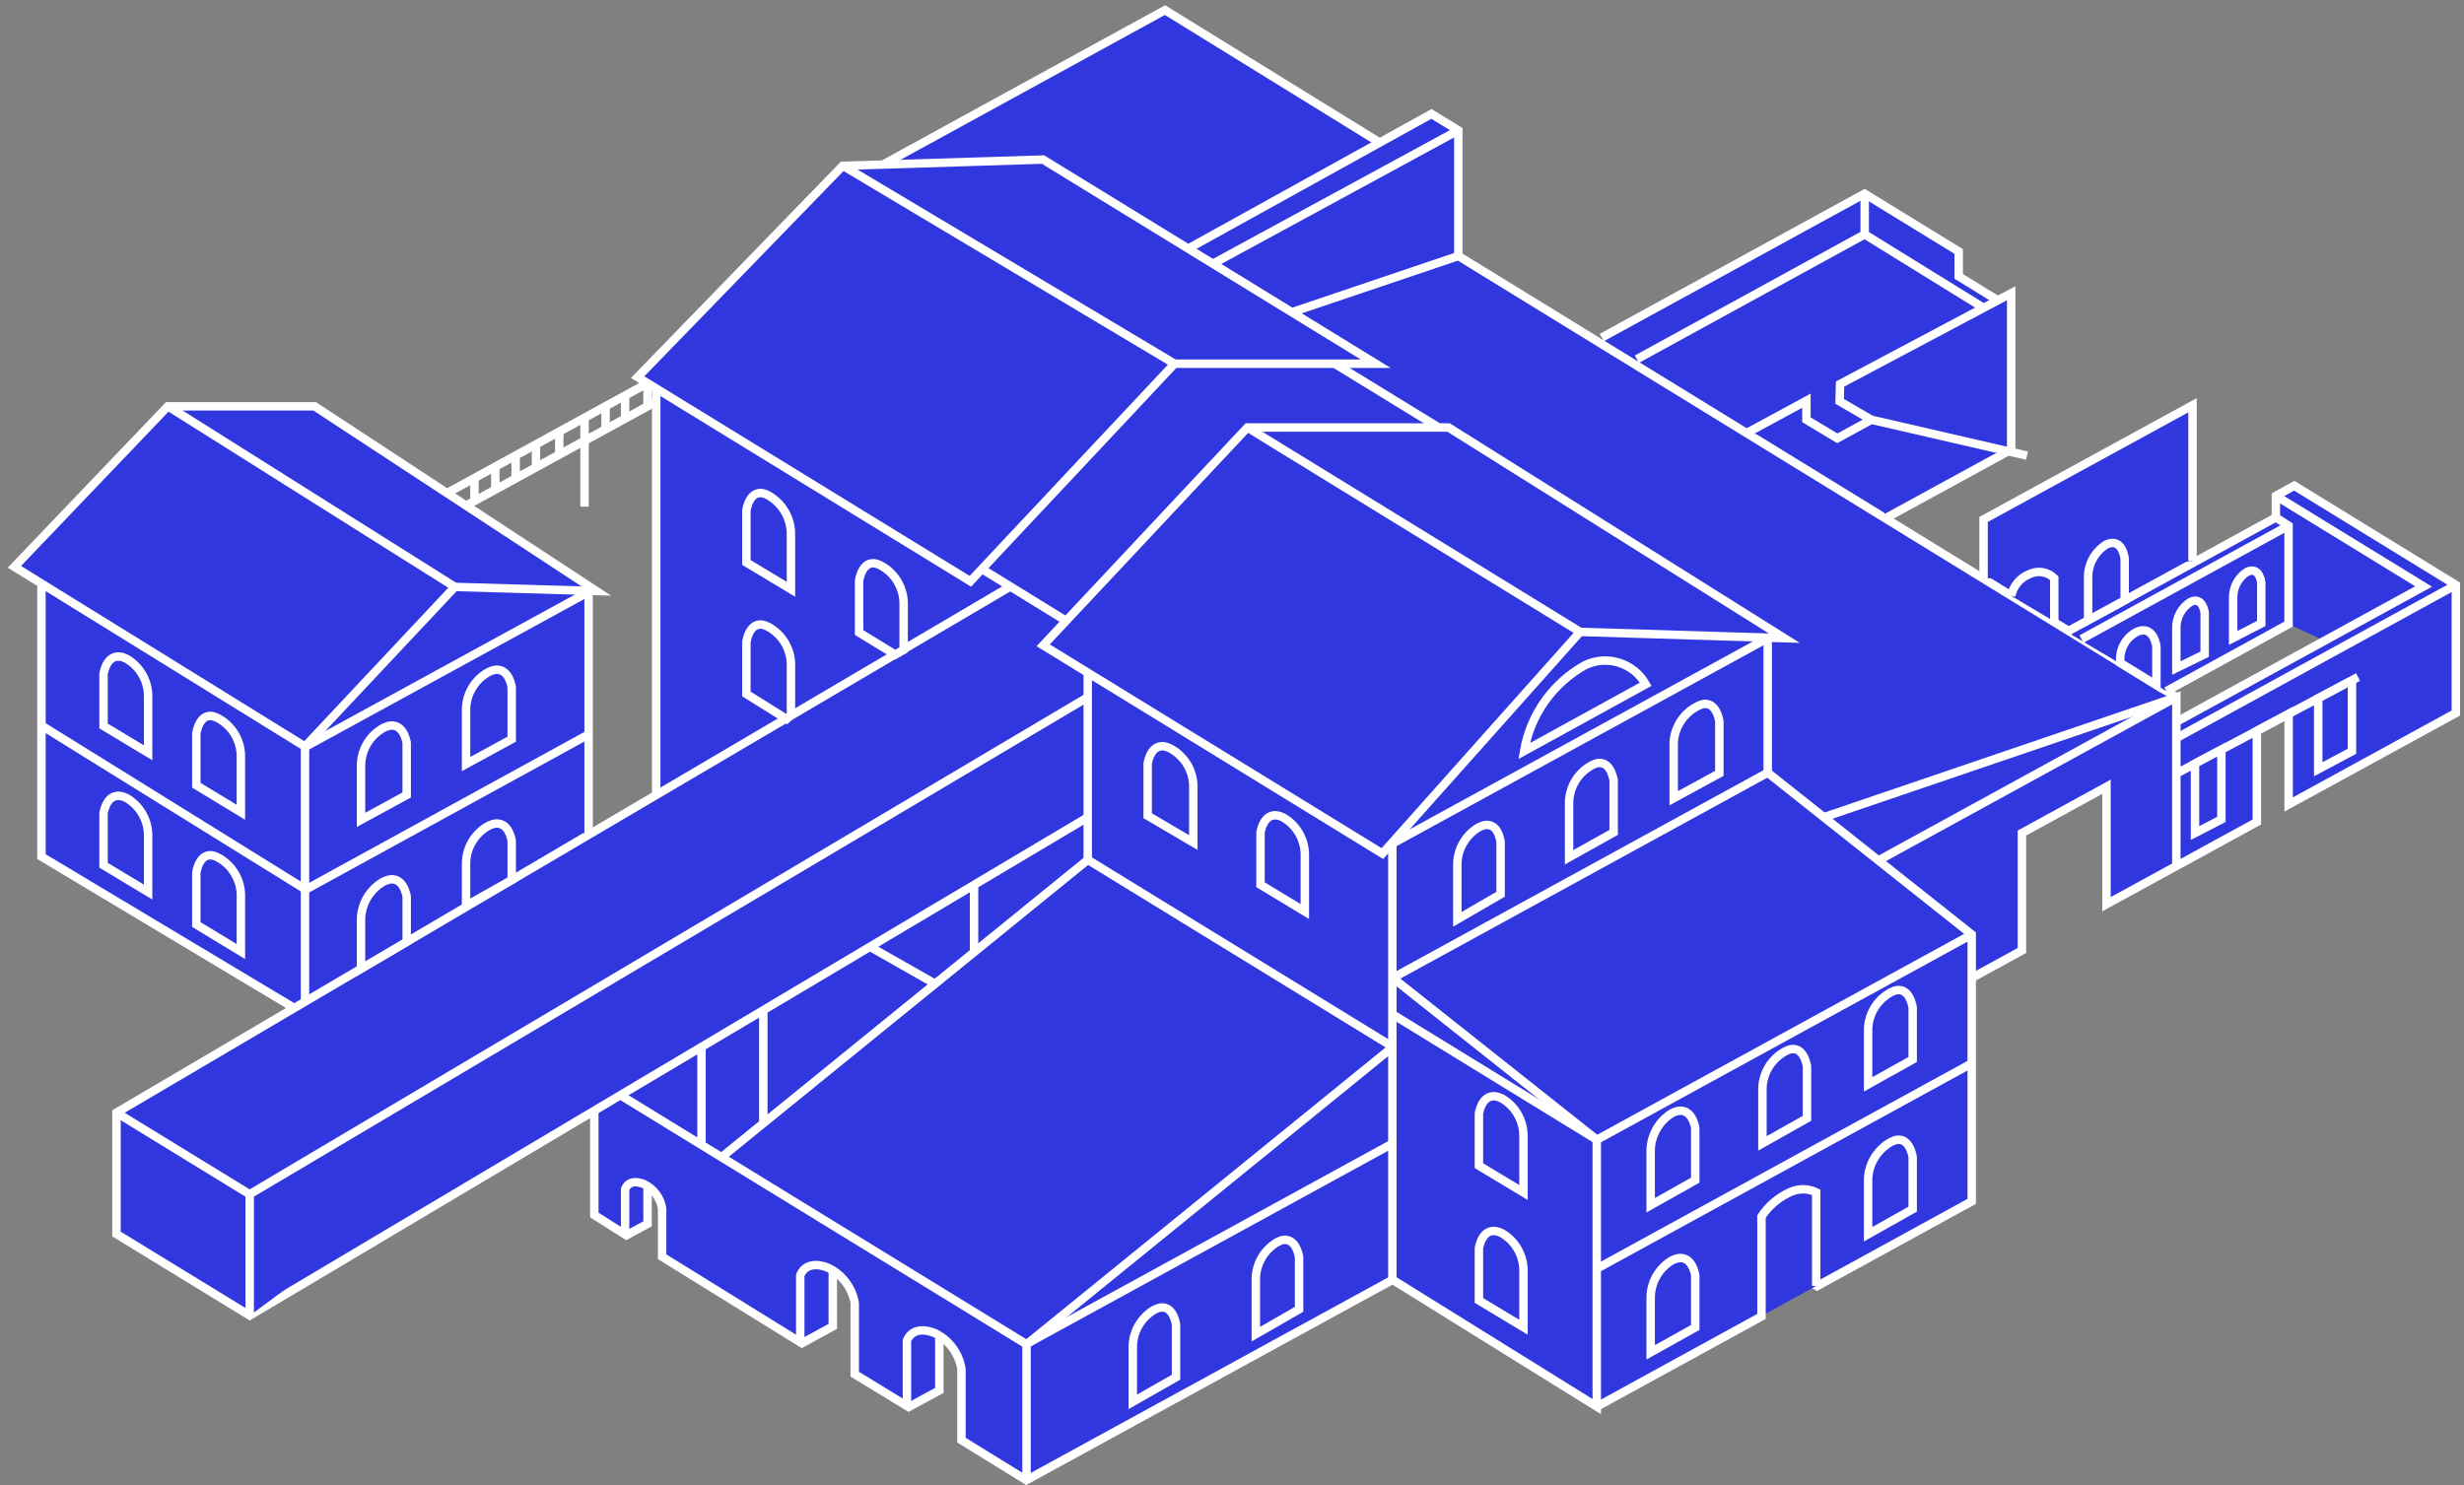 <?xml version="1.0" encoding="UTF-8"?> <svg xmlns="http://www.w3.org/2000/svg" width="282" height="170" viewBox="0 0 282 170" fill="none"><rect x="0" y="0" width="282" height="170" fill="#808080" stroke="none"/> <path d="M262.595 55.599L260.54 56.638V59.238L250.959 64.462V46.389L226.968 59.461V66.195L215.753 59.337L230.261 51.464L230.063 33.614L228.503 34.406L224.146 31.584L224.022 28.91L213.5 22.176L182.677 39.036L166.956 29.331L166.782 15.021L163.737 12.99L157.919 16.333L133.26 1.156L101.075 18.833L96.471 19.007L73.099 42.947L75.105 44.482V90.928L67.355 95.557V67.185L36.185 46.636H19.4L1.648 64.982L4.718 66.913V98.132L33.561 115.463L13.408 127.445V141.409L28.634 150.544L68.247 127.148L68.024 139.255L71.54 141.285L74.015 140.121V135.764C74.478 136.052 74.864 136.448 75.14 136.918C75.416 137.388 75.574 137.918 75.6 138.463C75.6 140.295 75.6 143.884 75.6 143.884L91.494 153.639L95.208 151.782V145.568C95.89 145.896 96.476 146.394 96.909 147.014C97.343 147.634 97.61 148.355 97.684 149.108C97.842 151.862 97.842 154.623 97.684 157.377L103.65 161.141L107.364 159.309V152.971C108.049 153.389 108.629 153.959 109.059 154.637C109.488 155.316 109.755 156.084 109.84 156.882C109.84 159.358 109.84 164.854 109.84 164.854L117.267 169.434L159.355 146.509L182.726 161.017L201.567 150.742V139.255C201.567 139.255 202.953 136.63 204.984 136.309C204.984 138.264 204.984 145.395 204.984 145.395L207.756 147.053L225.532 137.373V111.724L231.202 108.729V95.359L241.056 90.061V103.505L258.188 94.072V83.773L261.926 81.792V92.042L280.965 81.792V66.938L262.595 55.599ZM249.25 82.535L248.73 79.836L247.988 78.97L261.877 71.419L266.061 73.35L249.25 82.535Z" fill="#3037DF"></path> <path d="M117.484 153.837L159.399 130.887L182.746 145.221" stroke="white" stroke-width="0.966" stroke-miterlimit="10"></path> <path d="M51.172 56.44L74.122 43.863" stroke="white" stroke-width="0.966" stroke-miterlimit="10"></path> <path d="M53.34 57.876L75.102 45.968" stroke="white" stroke-width="0.966" stroke-miterlimit="10"></path> <path d="M182.758 145.221L225.663 121.726" stroke="white" stroke-width="0.966" stroke-miterlimit="10"></path> <path d="M159.398 111.947L202.304 88.452" stroke="white" stroke-width="0.966" stroke-miterlimit="10"></path> <path d="M159.398 96.548L202.304 73.053" stroke="white" stroke-width="0.966" stroke-miterlimit="10"></path> <path d="M159.398 116.13L182.745 130.465V161.016L159.398 146.508" fill="#3037DF"></path> <path d="M159.398 116.13L182.745 130.465V161.016L159.398 146.508" stroke="white" stroke-width="0.966" stroke-miterlimit="10"></path> <path d="M182.745 130.466L159.398 111.947" stroke="white" stroke-width="0.966" stroke-miterlimit="10"></path> <path d="M101.074 18.833L133.334 1.156L157.918 16.333" fill="#3037DF"></path> <path d="M101.074 18.833L133.334 1.156L157.918 16.333" stroke="white" stroke-width="0.966" stroke-miterlimit="10"></path> <path d="M115.631 67.136L13.332 127.371V141.26L28.583 150.594L124.494 93.552" fill="#3037DF"></path> <path d="M115.631 67.136L13.332 127.371V141.26L28.583 150.594L124.494 93.552" stroke="white" stroke-width="0.966" stroke-miterlimit="10"></path> <path d="M112.41 65.155L122.016 71.072" stroke="white" stroke-width="0.966" stroke-miterlimit="10"></path> <path d="M152.754 41.635L164.662 48.938" stroke="white" stroke-width="0.966" stroke-miterlimit="10"></path> <path d="M124.504 98.43L159.412 119.845" stroke="white" stroke-width="0.966" stroke-miterlimit="10"></path> <path d="M249.082 79.811L246.829 78.425L242.397 75.702L166.911 29.306L147.848 35.743" fill="#3037DF"></path> <path d="M249.082 79.811L246.829 78.425L242.397 75.702L166.911 29.306L147.848 35.743" stroke="white" stroke-width="0.966" stroke-miterlimit="10"></path> <path d="M142.762 48.938H165.787L204.211 73.052L180.839 72.335L158.211 97.711L119.391 73.87L142.762 48.938Z" fill="#3037DF" stroke="white" stroke-width="0.966" stroke-miterlimit="10"></path> <path d="M157.45 41.635L119.373 18.264L96.447 18.982L72.977 43.17L111.054 66.541L134.425 41.635H157.45Z" fill="#3037DF" stroke="white" stroke-width="0.966" stroke-miterlimit="10"></path> <path d="M103.797 161.017V153.466C103.797 153.466 104.366 151.559 106.991 152.599C107.792 152.988 108.488 153.565 109.018 154.28C109.548 154.996 109.897 155.829 110.036 156.709V164.854L117.463 169.435L159.353 146.509V96.548" stroke="white" stroke-width="0.966" stroke-miterlimit="10"></path> <path d="M34.906 85.456V114.571" stroke="white" stroke-width="0.966" stroke-miterlimit="10"></path> <path d="M71 125.366L117.495 153.887L159.41 119.845" stroke="white" stroke-width="0.966" stroke-miterlimit="10"></path> <path d="M82.574 132.471L124.489 98.429V76.989" stroke="white" stroke-width="0.966" stroke-miterlimit="10"></path> <path d="M214.965 98.504L249.081 79.811" stroke="white" stroke-width="0.966" stroke-miterlimit="10"></path> <path d="M236.547 72.334L260.463 59.237L261.924 60.178V60.228V71.443L247.935 79.118" fill="#3037DF"></path> <path d="M236.547 72.334L260.463 59.237L261.924 60.178V60.228V71.443L247.935 79.118" stroke="white" stroke-width="0.966" stroke-miterlimit="10"></path> <path d="M138.801 30.197L166.901 14.922" stroke="white" stroke-width="0.966" stroke-miterlimit="10"></path> <path d="M250.932 64.239V46.389L227.016 59.461V66.244" fill="#3037DF"></path> <path d="M250.932 64.239V46.389L227.016 59.461V66.244" stroke="white" stroke-width="0.966" stroke-miterlimit="10"></path> <path d="M183.316 38.64L213.397 22.176L224.167 28.786V31.633L228.623 34.381" fill="#3037DF"></path> <path d="M183.316 38.64L213.397 22.176L224.167 28.786V31.633L228.623 34.381" stroke="white" stroke-width="0.966" stroke-miterlimit="10"></path> <path d="M75.102 44.482V91.002" stroke="white" stroke-width="0.966" stroke-miterlimit="10"></path> <path d="M33.589 115.339L4.746 98.058V66.789" fill="#3037DF"></path> <path d="M33.589 115.339L4.746 98.058V66.789" stroke="white" stroke-width="0.966" stroke-miterlimit="10"></path> <path d="M34.906 85.505L67.364 67.754V95.557" fill="#3037DF"></path> <path d="M34.906 85.505L67.364 67.754V95.557" stroke="white" stroke-width="0.966" stroke-miterlimit="10"></path> <path d="M19.202 46.513H36.012L68.247 67.656L52.055 67.185L34.898 85.456L1.648 64.883L19.202 46.513Z" fill="#3037DF" stroke="white" stroke-width="0.966" stroke-miterlimit="10"></path> <path d="M66.902 50.448V57.999" stroke="white" stroke-width="0.966" stroke-miterlimit="10"></path> <path d="M208.723 93.552L249.078 79.811V99.123" stroke="white" stroke-width="0.966" stroke-miterlimit="10"></path> <path d="M166.899 29.307V14.923L163.829 13.041L135.977 28.465" stroke="white" stroke-width="0.966" stroke-miterlimit="10"></path> <path d="M96.445 18.957L134.424 41.635" stroke="white" stroke-width="0.966" stroke-miterlimit="10"></path> <path d="M225.663 106.972L182.758 130.467" stroke="white" stroke-width="0.966" stroke-miterlimit="10"></path> <path d="M117.484 153.837V169.434" stroke="white" stroke-width="0.966" stroke-miterlimit="10"></path> <path d="M19.23 46.513L52.059 67.185" stroke="white" stroke-width="0.966" stroke-miterlimit="10"></path> <path d="M28.578 150.594V136.705L124.49 79.811" fill="#3037DF"></path> <path d="M28.578 150.594V136.705L124.49 79.811" stroke="white" stroke-width="0.966" stroke-miterlimit="10"></path> <path d="M13.332 127.371L28.558 136.705" stroke="white" stroke-width="0.966" stroke-miterlimit="10"></path> <path d="M213.41 22.176V26.83" stroke="white" stroke-width="0.966" stroke-miterlimit="10"></path> <path d="M281.065 66.962L249.078 84.49" stroke="white" stroke-width="0.966" stroke-miterlimit="10"></path> <path d="M261.916 60.18L238.223 73.153" stroke="white" stroke-width="0.966" stroke-miterlimit="10"></path> <path d="M260.467 56.763L277.376 67.136L249.078 82.635" stroke="white" stroke-width="0.966" stroke-miterlimit="10"></path> <path d="M142.766 48.938L180.843 72.335" stroke="white" stroke-width="0.966" stroke-miterlimit="10"></path> <path d="M194.018 135.095V129.129C194.018 129.129 193.622 126.306 191.394 127.396C190.659 127.836 190.046 128.455 189.614 129.195C189.181 129.935 188.942 130.772 188.918 131.629V137.967L194.018 135.095Z" fill="#3037DF" stroke="white" stroke-width="0.966" stroke-miterlimit="10"></path> <path d="M134.596 157.65V151.634C134.596 151.634 134.225 148.811 132.12 149.925C131.379 150.353 130.761 150.966 130.328 151.703C129.894 152.441 129.658 153.278 129.645 154.134V160.472L134.596 157.65Z" fill="#3037DF" stroke="white" stroke-width="0.966" stroke-miterlimit="10"></path> <path d="M148.678 149.876V143.909C148.678 143.909 148.282 141.087 146.202 142.176C145.461 142.604 144.843 143.216 144.41 143.954C143.976 144.691 143.74 145.529 143.727 146.385V152.723L148.678 149.876Z" fill="#3037DF" stroke="white" stroke-width="0.966" stroke-miterlimit="10"></path> <path d="M46.544 91.002V85.036C46.544 85.036 46.148 82.213 43.92 83.303C43.156 83.715 42.513 84.321 42.057 85.059C41.601 85.798 41.347 86.644 41.32 87.512V93.85L46.544 91.002Z" fill="#3037DF" stroke="white" stroke-width="0.966" stroke-miterlimit="10"></path> <path d="M58.564 84.615V78.648C58.564 78.648 58.168 75.826 55.939 76.915C55.175 77.327 54.533 77.933 54.076 78.672C53.62 79.41 53.366 80.256 53.34 81.124V87.462L58.564 84.615Z" fill="#3037DF" stroke="white" stroke-width="0.966" stroke-miterlimit="10"></path> <path d="M46.544 107.812V102.637C46.544 102.637 46.148 99.815 43.92 100.904C43.163 101.326 42.528 101.934 42.073 102.671C41.618 103.407 41.359 104.248 41.32 105.113V110.882L46.544 107.812Z" fill="#3037DF" stroke="white" stroke-width="0.966" stroke-miterlimit="10"></path> <path d="M58.564 100.732V96.251C58.564 96.251 58.168 93.428 55.939 94.518C55.175 94.93 54.533 95.535 54.076 96.274C53.62 97.013 53.366 97.859 53.34 98.727V103.678L58.564 100.732Z" fill="#3037DF" stroke="white" stroke-width="0.966" stroke-miterlimit="10"></path> <path d="M194.018 151.956V145.989C194.018 145.989 193.622 143.167 191.394 144.256C190.653 144.684 190.035 145.296 189.601 146.034C189.167 146.772 188.932 147.609 188.918 148.465V154.803L194.018 151.956Z" fill="#3037DF" stroke="white" stroke-width="0.966" stroke-miterlimit="10"></path> <path d="M206.807 128.015V122.074C206.807 122.074 206.411 119.226 204.331 120.341C203.562 120.749 202.915 121.354 202.454 122.093C201.993 122.832 201.736 123.679 201.707 124.549V130.887L206.807 128.015Z" fill="#3037DF" stroke="white" stroke-width="0.966" stroke-miterlimit="10"></path> <path d="M218.901 121.281V115.314C218.901 115.314 218.505 112.492 216.425 113.581C215.656 113.99 215.009 114.594 214.548 115.333C214.087 116.072 213.829 116.92 213.801 117.79V124.128L218.901 121.281Z" fill="#3037DF" stroke="white" stroke-width="0.966" stroke-miterlimit="10"></path> <path d="M171.741 102.366V96.399C171.741 96.399 171.444 93.577 169.265 94.691C168.524 95.119 167.906 95.731 167.472 96.469C167.038 97.207 166.803 98.044 166.789 98.9V105.238L171.741 102.366Z" fill="#3037DF" stroke="white" stroke-width="0.966" stroke-miterlimit="10"></path> <path d="M131.348 93.379V87.412C131.348 87.412 131.744 84.565 133.947 85.679C134.716 86.088 135.364 86.693 135.824 87.432C136.285 88.171 136.543 89.018 136.572 89.888V96.449L131.348 93.379Z" fill="#3037DF" stroke="white" stroke-width="0.966" stroke-miterlimit="10"></path> <path d="M144.262 101.276V95.309C144.262 95.309 144.658 92.487 146.861 93.576C147.602 94.004 148.22 94.617 148.654 95.354C149.088 96.092 149.323 96.929 149.337 97.785V104.346L144.262 101.276Z" fill="#3037DF" stroke="white" stroke-width="0.966" stroke-miterlimit="10"></path> <path d="M11.852 83.104V77.137C11.852 77.137 12.248 74.315 14.476 75.404C15.217 75.832 15.835 76.445 16.269 77.182C16.703 77.92 16.938 78.757 16.952 79.613V86.174L11.852 83.104Z" fill="#3037DF" stroke="white" stroke-width="0.966" stroke-miterlimit="10"></path> <path d="M22.469 89.888V83.946C22.469 83.946 22.865 81.099 24.945 82.213C25.713 82.621 26.361 83.226 26.822 83.965C27.282 84.704 27.54 85.551 27.569 86.421V92.982L22.469 89.888Z" fill="#3037DF" stroke="white" stroke-width="0.966" stroke-miterlimit="10"></path> <path d="M11.852 99.048V93.082C11.852 93.082 12.248 90.259 14.476 91.349C15.217 91.776 15.835 92.389 16.269 93.127C16.703 93.864 16.938 94.702 16.952 95.558V102.118L11.852 99.048Z" fill="#3037DF" stroke="white" stroke-width="0.966" stroke-miterlimit="10"></path> <path d="M22.469 105.832V99.89C22.469 99.89 22.865 97.043 24.945 98.157C25.713 98.566 26.361 99.17 26.822 99.909C27.282 100.648 27.54 101.495 27.569 102.366V108.927L22.469 105.832Z" fill="#3037DF" stroke="white" stroke-width="0.966" stroke-miterlimit="10"></path> <path d="M85.422 64.387V58.421C85.422 58.421 85.818 55.598 87.898 56.688C88.66 57.11 89.302 57.721 89.762 58.462C90.221 59.203 90.483 60.05 90.522 60.921V67.457L85.422 64.387Z" fill="#3037DF" stroke="white" stroke-width="0.966" stroke-miterlimit="10"></path> <path d="M85.422 79.44V73.473C85.422 73.473 85.818 70.651 87.898 71.74C88.666 72.149 89.314 72.754 89.775 73.492C90.236 74.231 90.493 75.079 90.522 75.949V81.841L90.027 82.312L85.422 79.44Z" fill="#3037DF" stroke="white" stroke-width="0.966" stroke-miterlimit="10"></path> <path d="M98.32 72.409V66.467C98.32 66.467 98.716 63.62 100.796 64.734C101.565 65.143 102.212 65.747 102.673 66.486C103.134 67.225 103.392 68.073 103.42 68.943V74.39L102.455 74.934L98.32 72.409Z" fill="#3037DF" stroke="white" stroke-width="0.966" stroke-miterlimit="10"></path> <path d="M184.678 95.286V89.319C184.678 89.319 184.282 86.497 182.202 87.586C181.434 87.995 180.786 88.599 180.325 89.338C179.865 90.077 179.607 90.924 179.578 91.795V98.133L184.678 95.286Z" fill="#3037DF" stroke="white" stroke-width="0.966" stroke-miterlimit="10"></path> <path d="M196.775 88.527V82.56C196.775 82.56 196.379 79.738 194.299 80.827C193.507 81.22 192.834 81.817 192.351 82.557C191.868 83.297 191.591 84.153 191.551 85.036V91.374L196.775 88.527Z" fill="#3037DF" stroke="white" stroke-width="0.966" stroke-miterlimit="10"></path> <path d="M252.322 74.885V70.132C252.322 70.132 252.099 68.25 250.713 68.894C250.202 69.212 249.782 69.658 249.496 70.188C249.209 70.717 249.066 71.312 249.079 71.914V76.47L252.322 74.885Z" fill="#3037DF" stroke="white" stroke-width="0.966" stroke-miterlimit="10"></path> <path d="M243.164 68.72V63.942C243.164 63.942 242.891 61.466 241.059 62.332C240.398 62.743 239.858 63.321 239.492 64.008C239.127 64.695 238.95 65.467 238.98 66.244V70.998L243.164 68.72Z" fill="#3037DF" stroke="white" stroke-width="0.966" stroke-miterlimit="10"></path> <path d="M246.797 78.425V73.993C246.797 73.993 246.5 71.517 244.594 72.31C243.941 72.634 243.406 73.155 243.064 73.799C242.722 74.442 242.59 75.177 242.687 75.9L246.797 78.425Z" fill="#3037DF" stroke="white" stroke-width="0.966" stroke-miterlimit="10"></path> <path d="M258.798 71.369V66.689C258.798 66.689 258.6 64.808 257.189 65.452C256.681 65.771 256.265 66.218 255.982 66.748C255.7 67.277 255.561 67.872 255.58 68.472V73.027L258.798 71.369Z" fill="#3037DF" stroke="white" stroke-width="0.966" stroke-miterlimit="10"></path> <path d="M218.901 138.414V132.447C218.901 132.447 218.505 129.625 216.425 130.714C215.662 131.136 215.02 131.747 214.561 132.489C214.102 133.23 213.84 134.076 213.801 134.948V141.285L218.901 138.414Z" fill="#3037DF" stroke="white" stroke-width="0.966" stroke-miterlimit="10"></path> <path d="M169.258 133.437V127.47C169.258 127.47 169.654 124.648 171.882 125.737C172.623 126.165 173.241 126.778 173.675 127.515C174.109 128.253 174.344 129.091 174.358 129.946V136.507L169.258 133.437Z" fill="#3037DF" stroke="white" stroke-width="0.966" stroke-miterlimit="10"></path> <path d="M169.258 148.861V142.894C169.258 142.894 169.654 140.072 171.882 141.161C172.623 141.589 173.241 142.202 173.675 142.939C174.109 143.677 174.344 144.514 174.358 145.37V151.931L169.258 148.861Z" fill="#3037DF" stroke="white" stroke-width="0.966" stroke-miterlimit="10"></path> <path d="M34.906 101.871L67.364 84.07" stroke="white" stroke-width="0.966" stroke-miterlimit="10"></path> <path d="M4.746 83.055L34.901 101.772" stroke="white" stroke-width="0.966" stroke-miterlimit="10"></path> <path d="M54.301 54.731V57.356" stroke="white" stroke-width="0.966" stroke-miterlimit="10"></path> <path d="M56.688 53.42V56.044" stroke="white" stroke-width="0.966" stroke-miterlimit="10"></path> <path d="M59.016 52.133V54.732" stroke="white" stroke-width="0.966" stroke-miterlimit="10"></path> <path d="M61.34 50.87V53.569" stroke="white" stroke-width="0.966" stroke-miterlimit="10"></path> <path d="M64.004 49.409V52.058" stroke="white" stroke-width="0.966" stroke-miterlimit="10"></path> <path d="M66.902 47.825V50.45" stroke="white" stroke-width="0.966" stroke-miterlimit="10"></path> <path d="M69.305 46.513V49.137" stroke="white" stroke-width="0.966" stroke-miterlimit="10"></path> <path d="M71.543 45.275V47.974" stroke="white" stroke-width="0.966" stroke-miterlimit="10"></path> <path d="M74.109 43.863V46.512" stroke="white" stroke-width="0.966" stroke-miterlimit="10"></path> <path d="M174.434 85.977L188.347 78.327C187.683 77.147 186.593 76.264 185.3 75.859C184.008 75.455 182.61 75.558 181.391 76.148C179.571 77.163 178.002 78.573 176.798 80.274C175.594 81.975 174.786 83.923 174.434 85.977Z" fill="#3037DF" stroke="white" stroke-width="0.966" stroke-miterlimit="10"></path> <path d="M205.135 136.408V145.519L207.957 147.227L225.659 137.522V106.971L202.312 88.452V73.053" stroke="white" stroke-width="0.966" stroke-miterlimit="10"></path> <path d="M182.758 161.017L201.598 150.693V139.255C202.398 138.044 203.522 137.083 204.842 136.482C205.313 136.254 205.829 136.136 206.352 136.136C206.875 136.136 207.391 136.254 207.862 136.482V147.202" fill="#3037DF"></path> <path d="M182.758 161.017L201.598 150.693V139.255C202.398 138.044 203.522 137.083 204.842 136.482C205.313 136.254 205.829 136.136 206.352 136.136C206.875 136.136 207.391 136.254 207.862 136.482V147.202" stroke="white" stroke-width="0.966" stroke-miterlimit="10"></path> <path d="M71.543 141.26V136.135C71.543 136.135 71.914 134.823 73.697 135.541C74.24 135.803 74.713 136.191 75.075 136.674C75.437 137.156 75.677 137.719 75.776 138.314V143.86L91.77 153.763L95.31 151.832V145.37" stroke="white" stroke-width="0.966" stroke-miterlimit="10"></path> <path d="M91.586 153.589V145.988C91.586 145.988 92.155 144.082 94.78 145.122C95.572 145.503 96.262 146.069 96.791 146.771C97.321 147.473 97.675 148.291 97.825 149.157V157.303L103.99 161.066L107.505 159.16V152.846" stroke="white" stroke-width="0.966" stroke-miterlimit="10"></path> <path d="M68.019 127.123V139.081L71.684 141.408L74.11 140.096V135.813" stroke="white" stroke-width="0.966" stroke-miterlimit="10"></path> <path d="M249.078 88.551L269.875 77.509" stroke="white" stroke-width="0.966" stroke-miterlimit="10"></path> <path d="M251.215 95.359V87.412L254.235 85.803V93.799L251.215 95.359Z" fill="#3037DF" stroke="white" stroke-width="0.966" stroke-miterlimit="10"></path> <path d="M265.316 88.056L269.179 86.001V77.881L265.316 79.936V88.056Z" fill="#3037DF" stroke="white" stroke-width="0.966" stroke-miterlimit="10"></path> <path d="M260.469 59.238V56.762L262.574 55.599L281.068 66.962V81.619L261.93 92.091V81.718L258.291 83.674V94.097L241.084 103.505V90.061L231.404 95.359V108.803L225.66 111.947" stroke="white" stroke-width="0.966" stroke-miterlimit="10"></path> <path d="M99.566 108.382L107.018 112.615" stroke="white" stroke-width="0.966" stroke-miterlimit="10"></path> <path d="M87.359 115.636V128.584" stroke="white" stroke-width="0.966" stroke-miterlimit="10"></path> <path d="M80.285 119.845V130.986" stroke="white" stroke-width="0.966" stroke-miterlimit="10"></path> <path d="M111.477 101.276V108.927" stroke="white" stroke-width="0.966" stroke-miterlimit="10"></path> <path d="M187.336 41.115L213.406 26.83L227.023 35.248" fill="#3037DF"></path> <path d="M187.336 41.115L213.406 26.83L227.023 35.248" stroke="white" stroke-width="0.966" stroke-miterlimit="10"></path> <path d="M214.158 48.048L210.543 45.943L210.592 43.963L230.176 33.565V51.316V51.464L215.767 59.337" fill="#3037DF"></path> <path d="M214.158 48.048L210.543 45.943L210.592 43.963L230.176 33.565V51.316V51.464L215.767 59.337" stroke="white" stroke-width="0.966" stroke-miterlimit="10"></path> <path d="M230.18 68.2C230.291 67.646 230.539 67.129 230.903 66.696C231.266 66.264 231.733 65.929 232.259 65.724C232.724 65.495 233.248 65.418 233.759 65.502C234.269 65.586 234.741 65.829 235.106 66.195V71.146" fill="#3037DF"></path> <path d="M230.18 68.2C230.291 67.646 230.539 67.129 230.903 66.696C231.266 66.264 231.733 65.929 232.259 65.724C232.724 65.495 233.248 65.418 233.759 65.502C234.269 65.586 234.741 65.829 235.106 66.195V71.146" stroke="white" stroke-width="0.966" stroke-miterlimit="10"></path> <path d="M231.994 52.158L214.168 48.048L210.281 50.177L206.741 48.048V45.869L199.883 49.583" fill="#3037DF"></path> <path d="M231.994 52.158L214.168 48.048L210.281 50.177L206.741 48.048V45.869L199.883 49.583" stroke="white" stroke-width="0.966" stroke-miterlimit="10"></path> </svg> 
